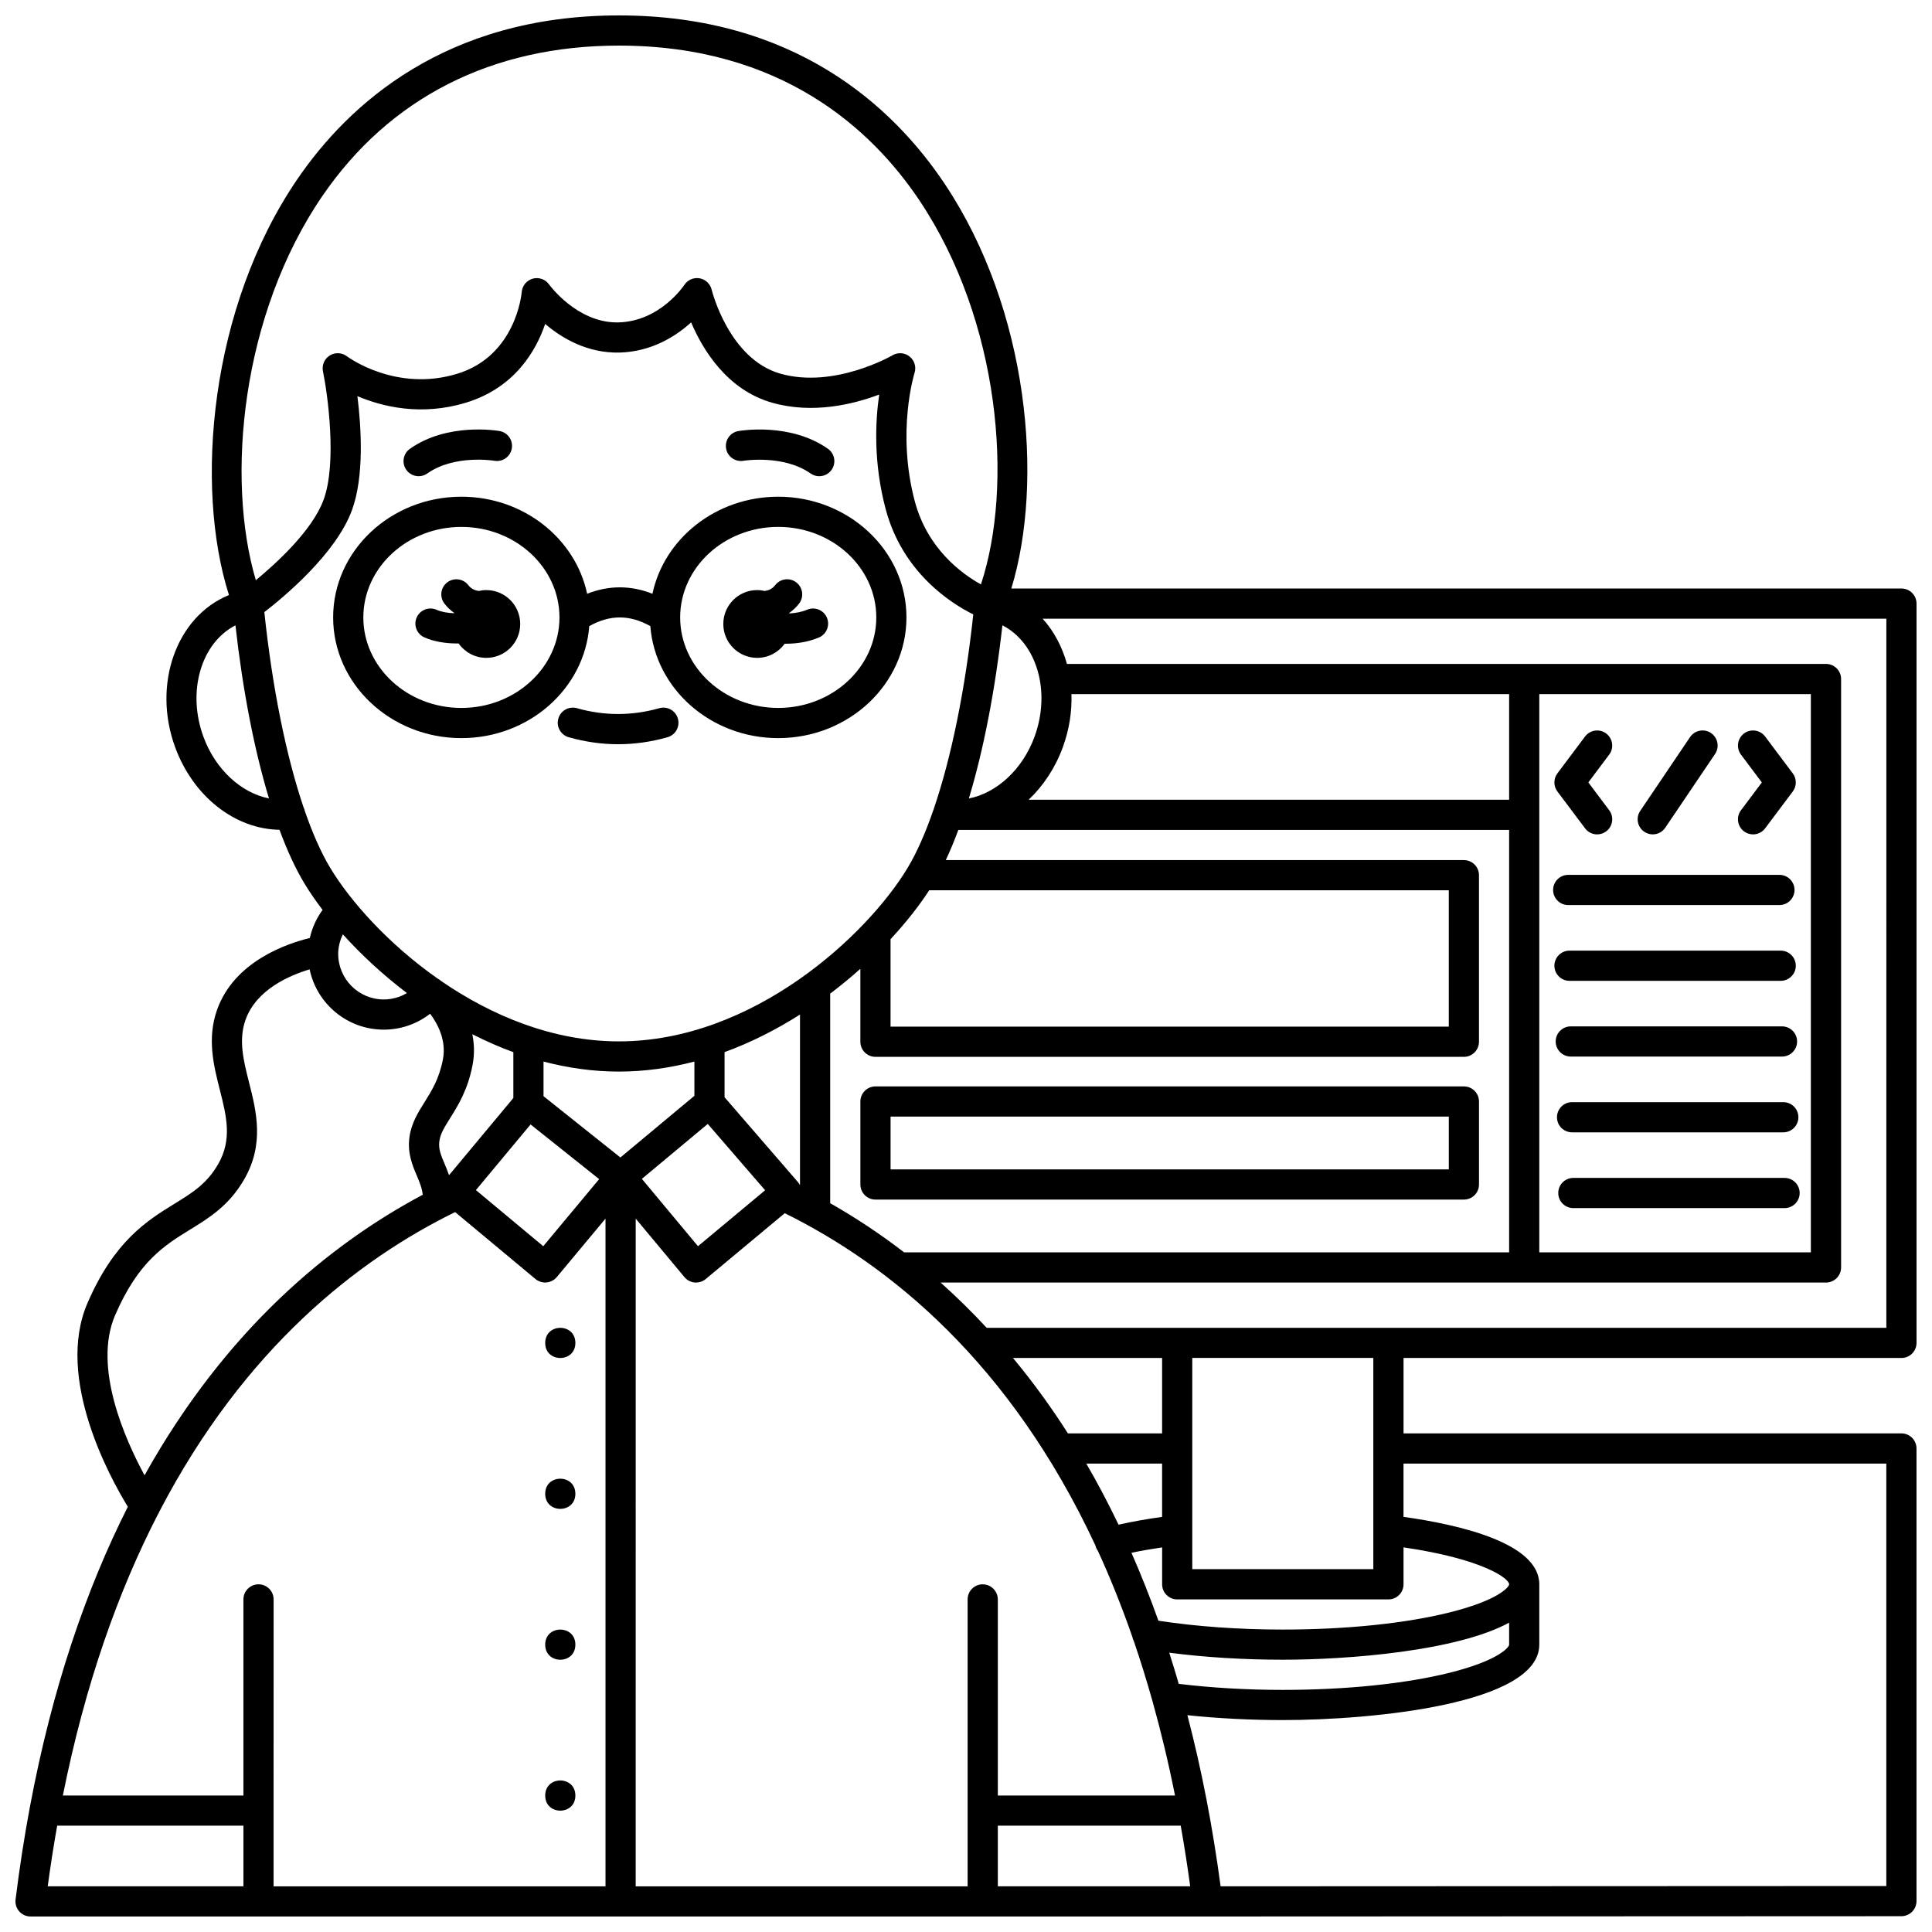 <?xml version="1.0" encoding="UTF-8"?>
<!-- Uploaded to: SVG Repo, www.svgrepo.com, Generator: SVG Repo Mixer Tools -->
<svg width="800px" height="800px" version="1.1" viewBox="144 144 512 512" xmlns="http://www.w3.org/2000/svg">
 <defs>
  <clipPath id="a">
   <path d="m148.09 148.09h503.81v503.81h-503.81z"/>
  </clipPath>
 </defs>
 <path d="m344.66 318.34c3.008 0 5.66-1.484 7.293-3.75 0.082 0 0.16 0.008 0.242 0.008 2.941 0 6.059-0.473 8.84-1.664 2.027-0.867 2.973-3.219 2.102-5.25-0.867-2.027-3.219-2.973-5.25-2.102-1.453 0.621-3.102 0.902-4.695 0.98-0.012-0.039-0.027-0.078-0.043-0.117 0.973-0.684 1.852-1.5 2.617-2.492 1.344-1.75 1.016-4.262-0.734-5.606-1.75-1.348-4.262-1.02-5.606 0.734-0.742 0.965-1.703 1.379-2.742 1.535-0.652-0.148-1.324-0.238-2.019-0.238-4.961 0-8.98 4.019-8.98 8.98-0.004 4.957 4.016 8.98 8.977 8.98z"/>
 <path d="m272.88 318.34c4.961 0 8.98-4.019 8.98-8.98s-4.019-8.98-8.98-8.98c-0.695 0-1.367 0.086-2.016 0.234-1.039-0.152-2.004-0.566-2.746-1.531-1.344-1.754-3.856-2.082-5.606-0.734-1.75 1.344-2.082 3.856-0.734 5.606 0.762 0.992 1.641 1.812 2.613 2.492-0.008 0.023-0.016 0.043-0.023 0.066-1.68-0.062-3.356-0.324-4.656-0.906-2.016-0.898-4.379 0.004-5.281 2.019-0.902 2.016 0.004 4.383 2.019 5.281 2.594 1.16 5.723 1.621 8.738 1.621 0.117 0 0.234-0.008 0.352-0.008 1.621 2.309 4.301 3.82 7.34 3.82z"/>
 <path d="m254.94 270.2c0.797 0 1.598-0.234 2.301-0.73 7.195-5.07 17.586-3.394 17.766-3.363 2.176 0.383 4.242-1.074 4.625-3.246 0.383-2.176-1.07-4.25-3.242-4.633-0.559-0.098-13.773-2.328-23.754 4.703-1.805 1.27-2.238 3.766-0.965 5.57 0.777 1.109 2.012 1.699 3.269 1.699z"/>
 <path d="m341.05 266.11c0.105-0.02 10.582-1.691 17.758 3.363 0.699 0.492 1.504 0.73 2.301 0.73 1.258 0 2.492-0.59 3.273-1.695 1.27-1.805 0.84-4.301-0.965-5.57-9.977-7.031-23.195-4.805-23.75-4.703-2.176 0.383-3.629 2.457-3.242 4.633 0.375 2.172 2.449 3.621 4.625 3.242z"/>
 <path d="m296.48 499.89c0 5.328-7.996 5.328-7.996 0 0-5.332 7.996-5.332 7.996 0"/>
 <path d="m296.48 539.87c0 5.328-7.996 5.328-7.996 0 0-5.332 7.996-5.332 7.996 0"/>
 <path d="m296.48 579.85c0 5.332-7.996 5.332-7.996 0 0-5.328 7.996-5.328 7.996 0"/>
 <path d="m296.48 619.84c0 5.332-7.996 5.332-7.996 0 0-5.332 7.996-5.332 7.996 0"/>
 <g clip-path="url(#a)">
  <path d="m647.9 503.88c2.207 0 4-1.789 4-4v-195.92c0-2.207-1.789-4-4-4l-235.89 0.004c8.664-28.281 4.727-73.863-17.754-107.39-13.609-20.297-39.617-44.488-86.23-44.488-45.93 0-71.691 23.59-85.215 43.379-23.27 34.055-27.297 81.473-18.133 110.23-13.969 5.668-20.363 23.723-14.258 40.34 4.816 13.105 15.891 21.688 27.645 21.867 2.027 5.484 4.227 10.246 6.562 14.141 1.34 2.231 2.977 4.617 4.859 7.09-1.629 2.234-2.785 4.773-3.379 7.445-6.141 1.492-20.035 6.215-24.582 19.035-2.707 7.629-0.887 14.824 0.723 21.176 1.793 7.082 3.34 13.195-0.469 19.777-3 5.184-6.801 7.523-11.609 10.484-7.078 4.359-15.887 9.781-23.016 26.348-8.559 19.898 6.09 46.355 10.723 53.91-10.926 21.617-20.035 47.875-25.996 79.777-1.441 7.699-2.707 15.879-3.758 24.312-0.141 1.137 0.215 2.281 0.973 3.141s1.852 1.352 2.996 1.352h311.87 0.004l183.93-0.078c2.207 0 3.996-1.793 3.996-4v-119.95c0-2.207-1.789-4-4-4h-131.94v-19.992zm-4-7.996h-238.42c-3.918-4.231-7.992-8.227-12.211-11.996h234.64c2.207 0 4-1.789 4-4v-155.94c0-2.207-1.789-4-4-4l-201.16 0.008c-1.258-4.562-3.449-8.688-6.445-11.996h223.6zm-131.95 71.973c2.207 0 4-1.789 4-4v-9.789c20.98 3.066 27.988 8.234 27.988 9.789 0 0.695-2.793 4.203-15.703 7.434-11.77 2.941-27.496 4.562-44.273 4.562-11.648 0-22.98-0.816-32.973-2.344-2.207-6.199-4.59-12.195-7.141-18.004 2.539-0.531 5.25-1.008 8.129-1.43v9.785c0 2.207 1.789 4 4 4zm-107.52-4c-2.207 0-4 1.789-4 4v76.051h-87.965l0.004-176.96 12.922 15.504c0.789 0.949 1.93 1.438 3.074 1.438 0.902 0 1.809-0.305 2.559-0.926l20.945-17.453c27.695 13.676 59.695 39.473 82.344 88.086 0.121 0.527 0.352 1.016 0.664 1.441 3.258 7.113 6.312 14.707 9.129 22.816 0.074 0.375 0.199 0.734 0.375 1.07 1.746 5.09 3.391 10.391 4.938 15.891 0.02 0.09 0.047 0.176 0.074 0.262 2.188 7.824 4.168 16.07 5.902 24.758h-46.961v-51.98c-0.004-2.203-1.797-3.992-4.004-3.992zm-187.92 4c0-2.207-1.789-4-4-4-2.207 0-4 1.789-4 4v51.98l-47.852-0.004c5.961-29.742 14.75-54.25 25.164-74.457 0.168-0.25 0.301-0.516 0.406-0.789 22.609-43.453 52.762-66.816 78.391-79.371l21.297 17.746c0.199 0.168 0.414 0.309 0.637 0.43 0.07 0.039 0.145 0.066 0.219 0.102 0.152 0.074 0.309 0.141 0.465 0.195 0.09 0.027 0.18 0.047 0.273 0.07 0.148 0.035 0.293 0.07 0.441 0.09 0.098 0.012 0.195 0.02 0.297 0.023 0.074 0.004 0.152 0.02 0.227 0.02 0.055 0 0.109-0.016 0.16-0.016 0.16-0.008 0.32-0.027 0.48-0.051 0.109-0.02 0.219-0.035 0.324-0.062 0.164-0.039 0.32-0.098 0.48-0.16 0.098-0.039 0.195-0.07 0.293-0.117 0.168-0.082 0.328-0.184 0.484-0.289 0.074-0.051 0.156-0.09 0.227-0.148 0.223-0.176 0.434-0.367 0.621-0.598l12.922-15.504v176.96h-87.965zm14.969-193.92c-2.379-3.961-4.625-9.039-6.691-14.992-0.074-0.344-0.184-0.672-0.336-0.973-4.613-13.633-8.289-31.719-10.398-51.758 5.055-3.898 18.949-15.398 23.211-26.988 3.281-8.934 2.488-21.883 1.453-30.238 6.598 2.793 16.922 5.348 28.797 1.715 12.949-3.957 18.559-13.801 20.965-20.859 4.348 3.727 11.125 7.777 19.656 7.594 8.594-0.223 15.004-4.352 19.02-8 3.055 7.18 9.48 17.883 21.477 21.289 10.73 3.051 21.453 0.438 28.367-2.164-1.031 7.055-1.562 18.012 1.699 30.309 4.488 16.926 17.387 25.059 23.227 27.957-2.133 19.938-5.82 37.906-10.434 51.438-0.059 0.145-0.113 0.293-0.156 0.449-2.09 6.059-4.367 11.215-6.773 15.23-10.684 17.793-40.906 46.031-76.543 46.031-17.578 0-33.832-6.875-47.082-15.977-0.066-0.059-0.117-0.105-0.141-0.125-0.031-0.027-0.066-0.043-0.098-0.066 0 0-0.004 0-0.004-0.004-0.207-0.168-0.426-0.312-0.656-0.434-0.012-0.008-0.02-0.012-0.031-0.016-13.152-9.234-23.238-20.602-28.527-29.418zm194.17-31.895c1.723-4.688 2.453-9.488 2.297-14.094h115.99v27.988l-127.34 0.004c3.852-3.633 7.019-8.352 9.055-13.898zm198.25-14.09v147.94h-71.969v-147.94zm-240.29 147.94c-6.25-4.812-12.781-9.16-19.598-13.031v-55.543c2.82-2.129 5.492-4.336 7.996-6.578v19.336c0 2.207 1.789 4 4 4h155.94c2.207 0 4-1.789 4-4v-44.141c0-2.207-1.789-4-4-4h-137.3c1.152-2.449 2.258-5.125 3.32-7.996h145.97v111.95zm-54.633-1.633-14.871-17.848 17.461-14.559 15.199 17.578zm-58.855-14.871 14.488-17.395 18.176 14.488-14.816 17.777zm37.898-31.41c6.887 0 13.578-0.973 20.004-2.656v9.078l-19.609 16.344-20.375-16.242v-9.176c6.418 1.68 13.102 2.652 19.98 2.652zm47.934 29.992c-0.062-0.113-0.145-0.219-0.219-0.324-0.07-0.102-0.125-0.207-0.207-0.305-0.008-0.012-0.02-0.016-0.027-0.027-0.008-0.008-0.012-0.02-0.02-0.027l-19.461-22.504v-11.957c7.121-2.602 13.824-6.043 19.992-9.957v45.223c-0.02-0.043-0.035-0.082-0.059-0.121zm34.293-78.039h137.7v36.145h-147.94v-23.184c4.172-4.496 7.637-8.93 10.242-12.961zm27.902-40.645c-3.191 8.672-10.035 14.879-17.391 16.316 3.871-12.793 6.934-28.477 8.891-45.887 9.109 4.644 12.934 17.508 8.5 29.57zm-148.98 78.793c3.5 1.777 7.129 3.387 10.875 4.754v12.148l-17.043 20.457c-0.375-1.094-0.793-2.102-1.184-3.023-0.949-2.242-1.641-3.863-1.391-5.91 0.238-1.992 1.336-3.742 2.852-6.164 2.098-3.348 4.703-7.516 5.961-14.109 0.559-2.934 0.441-5.668-0.07-8.152zm182.8 127.91c-4.148 0.582-8.008 1.273-11.543 2.066-2.68-5.59-5.523-10.992-8.543-16.191h20.086zm1.887 35.992c9.344 1.215 19.605 1.859 30.102 1.859 17.344 0 46.09-2.273 59.977-9.816v5.82c0 0.695-2.793 4.203-15.703 7.434-11.77 2.941-27.496 4.562-44.273 4.562-9.512 0-18.98-0.555-27.578-1.602-0.809-2.785-1.652-5.539-2.523-8.258zm-1.887-58.113h-24.953c-2.074-3.246-4.219-6.41-6.434-9.488-2.617-3.633-5.332-7.125-8.129-10.504h39.516zm-222.56-327.89c17.836-26.098 45.02-39.895 78.609-39.895 43.086 0 67.062 22.266 79.586 40.941 21.512 32.078 25.023 75.684 16.355 101.85-5.109-2.832-14.195-9.461-17.535-22.059-4.891-18.438-0.105-33.84-0.062-33.984 0.512-1.578-0.012-3.309-1.305-4.348-1.293-1.039-3.098-1.168-4.527-0.328-0.152 0.09-15.445 8.922-29.715 4.871-13.668-3.883-18.172-22.074-18.215-22.25-0.367-1.559-1.629-2.75-3.207-3.023-1.578-0.273-3.168 0.418-4.039 1.762-0.062 0.098-6.387 9.641-17.426 9.922-0.145 0.004-0.293 0.008-0.438 0.008-10.664 0-17.902-9.961-17.969-10.051-0.969-1.375-2.695-1.988-4.312-1.551-1.621 0.438-2.797 1.852-2.941 3.523-0.059 0.691-1.629 16.961-17.09 21.684-16.109 4.922-28.746-4.262-29.262-4.644-1.328-1-3.137-1.074-4.543-0.188-1.406 0.887-2.113 2.555-1.781 4.18 1.262 6.164 3.75 24.301 0.164 34.059-2.961 8.062-12.379 16.703-17.953 21.301-7.984-26.914-3.887-70.324 17.605-101.78zm-31.488 143.3c-4.43-12.047-0.613-24.898 8.473-29.559 1.961 17.402 5.019 33.082 8.887 45.871-7.34-1.449-14.176-7.652-17.359-16.312zm53.918 67.891c-1.84 1.094-3.945 1.695-6.137 1.695-6.66 0-12.074-5.418-12.074-12.074 0-1.797 0.445-3.566 1.242-5.176 4.719 5.242 10.445 10.605 16.969 15.555zm-77.336 85.391c6.129-14.242 13.109-18.543 19.859-22.699 5.078-3.125 10.328-6.356 14.336-13.289 5.438-9.395 3.238-18.082 1.297-25.742-1.457-5.758-2.832-11.195-0.938-16.539 2.856-8.051 11.688-11.82 16.996-13.402 1.898 9.109 9.984 15.977 19.648 15.977 4.508 0 8.801-1.504 12.289-4.215 1.992 2.66 4.352 7.039 3.391 12.082-0.977 5.121-2.961 8.297-4.883 11.363-1.75 2.793-3.559 5.688-4.016 9.449-0.5 4.168 0.812 7.262 1.969 9.992 0.73 1.723 1.387 3.277 1.586 5.082-24.465 13.027-52.07 35.531-73.727 74.348-5.195-9.566-13.723-28.66-7.809-42.406zm-15.348 135.26h49.359v16.074h-51.867c0.746-5.519 1.586-10.891 2.508-16.074zm249.28 16.074v-16.074h48.469c0.922 5.207 1.766 10.559 2.516 16.074zm235.46-112.04v111.96l-176.42 0.078c-2.129-15.949-5.066-31.082-8.805-45.352 8.02 0.844 16.641 1.293 25.285 1.293 23.512 0 67.973-4.18 67.973-19.992v-15.992c0-10.918-21.133-15.789-35.984-17.867v-14.121h127.95zm-135.95 27.988h-47.98v-55.977h47.98z"/>
 </g>
 <path d="m531.95 431.91h-155.94c-2.207 0-4 1.789-4 4v21.992c0 2.207 1.789 4 4 4h155.94c2.207 0 4-1.789 4-4v-21.992c-0.004-2.211-1.793-4-4-4zm-4 21.992h-147.94v-13.996h147.94z"/>
 <path d="m606.18 364.32c0.719 0.539 1.562 0.801 2.394 0.801 1.215 0 2.414-0.555 3.203-1.602l7.328-9.77c1.066-1.422 1.066-3.375 0-4.797l-7.328-9.77c-1.324-1.766-3.832-2.125-5.598-0.801-1.766 1.324-2.125 3.832-0.801 5.598l5.527 7.371-5.527 7.371c-1.324 1.766-0.965 4.273 0.801 5.598z"/>
 <path d="m564.06 363.52c0.785 1.047 1.984 1.602 3.203 1.602 0.836 0 1.676-0.262 2.394-0.801 1.766-1.324 2.125-3.832 0.801-5.598l-5.531-7.371 5.527-7.371c1.324-1.766 0.965-4.273-0.801-5.598-1.766-1.324-4.269-0.965-5.598 0.801l-7.328 9.77c-1.066 1.422-1.066 3.375 0 4.797z"/>
 <path d="m579.76 364.43c0.688 0.465 1.465 0.688 2.234 0.688 1.285 0 2.547-0.617 3.316-1.762l13.199-19.543c1.234-1.828 0.754-4.312-1.074-5.551-1.828-1.234-4.312-0.754-5.551 1.074l-13.199 19.543c-1.238 1.832-0.758 4.316 1.074 5.551z"/>
 <path d="m559.59 383.85h55.977c2.207 0 4-1.789 4-4 0-2.207-1.789-4-4-4h-55.977c-2.207 0-4 1.789-4 4 0 2.211 1.793 4 4 4z"/>
 <path d="m559.93 403.93h55.977c2.207 0 4-1.789 4-4 0-2.207-1.789-4-4-4h-55.977c-2.207 0-4 1.789-4 4 0 2.207 1.793 4 4 4z"/>
 <path d="m616.25 416h-55.977c-2.207 0-4 1.789-4 4 0 2.207 1.789 4 4 4h55.977c2.207 0 4-1.789 4-4 0-2.207-1.793-4-4-4z"/>
 <path d="m616.59 436.08h-55.977c-2.207 0-4 1.789-4 4 0 2.207 1.789 4 4 4h55.977c2.207 0 4-1.789 4-4 0-2.211-1.789-4-4-4z"/>
 <path d="m616.93 456.16h-55.977c-2.207 0-4 1.789-4 4 0 2.207 1.789 4 4 4h55.977c2.207 0 4-1.789 4-4 0-2.207-1.789-4-4-4z"/>
 <path d="m318.71 331.68c-7.254 2.055-14.559 2.055-21.812 0-2.121-0.602-4.336 0.633-4.938 2.758-0.602 2.125 0.633 4.336 2.758 4.938 4.336 1.227 8.738 1.852 13.086 1.852 4.348 0 8.75-0.621 13.086-1.852 2.125-0.602 3.359-2.812 2.758-4.938-0.605-2.125-2.812-3.359-4.938-2.758z"/>
 <path d="m300.16 309.93c5.484-3.07 10.707-3.07 16.188 0 1.262 16.562 15.973 29.68 33.887 29.68 18.742 0 33.984-14.348 33.984-31.988 0-17.637-15.246-31.988-33.984-31.988-16.465 0-30.227 11.074-33.328 25.723-5.731-2.273-11.578-2.273-17.309 0-3.102-14.648-16.863-25.723-33.328-25.723-18.742 0-33.984 14.348-33.984 31.988 0 17.637 15.246 31.988 33.984 31.988 17.918 0 32.633-13.117 33.891-29.68zm50.078-26.297c14.332 0 25.988 10.762 25.988 23.988 0 13.227-11.66 23.988-25.988 23.988-14.332 0-25.988-10.762-25.988-23.988 0-13.227 11.656-23.988 25.988-23.988zm-109.95 23.992c0-13.227 11.66-23.988 25.988-23.988 14.332 0 25.988 10.762 25.988 23.988s-11.66 23.988-25.988 23.988c-14.332 0-25.988-10.762-25.988-23.988z"/>
</svg>